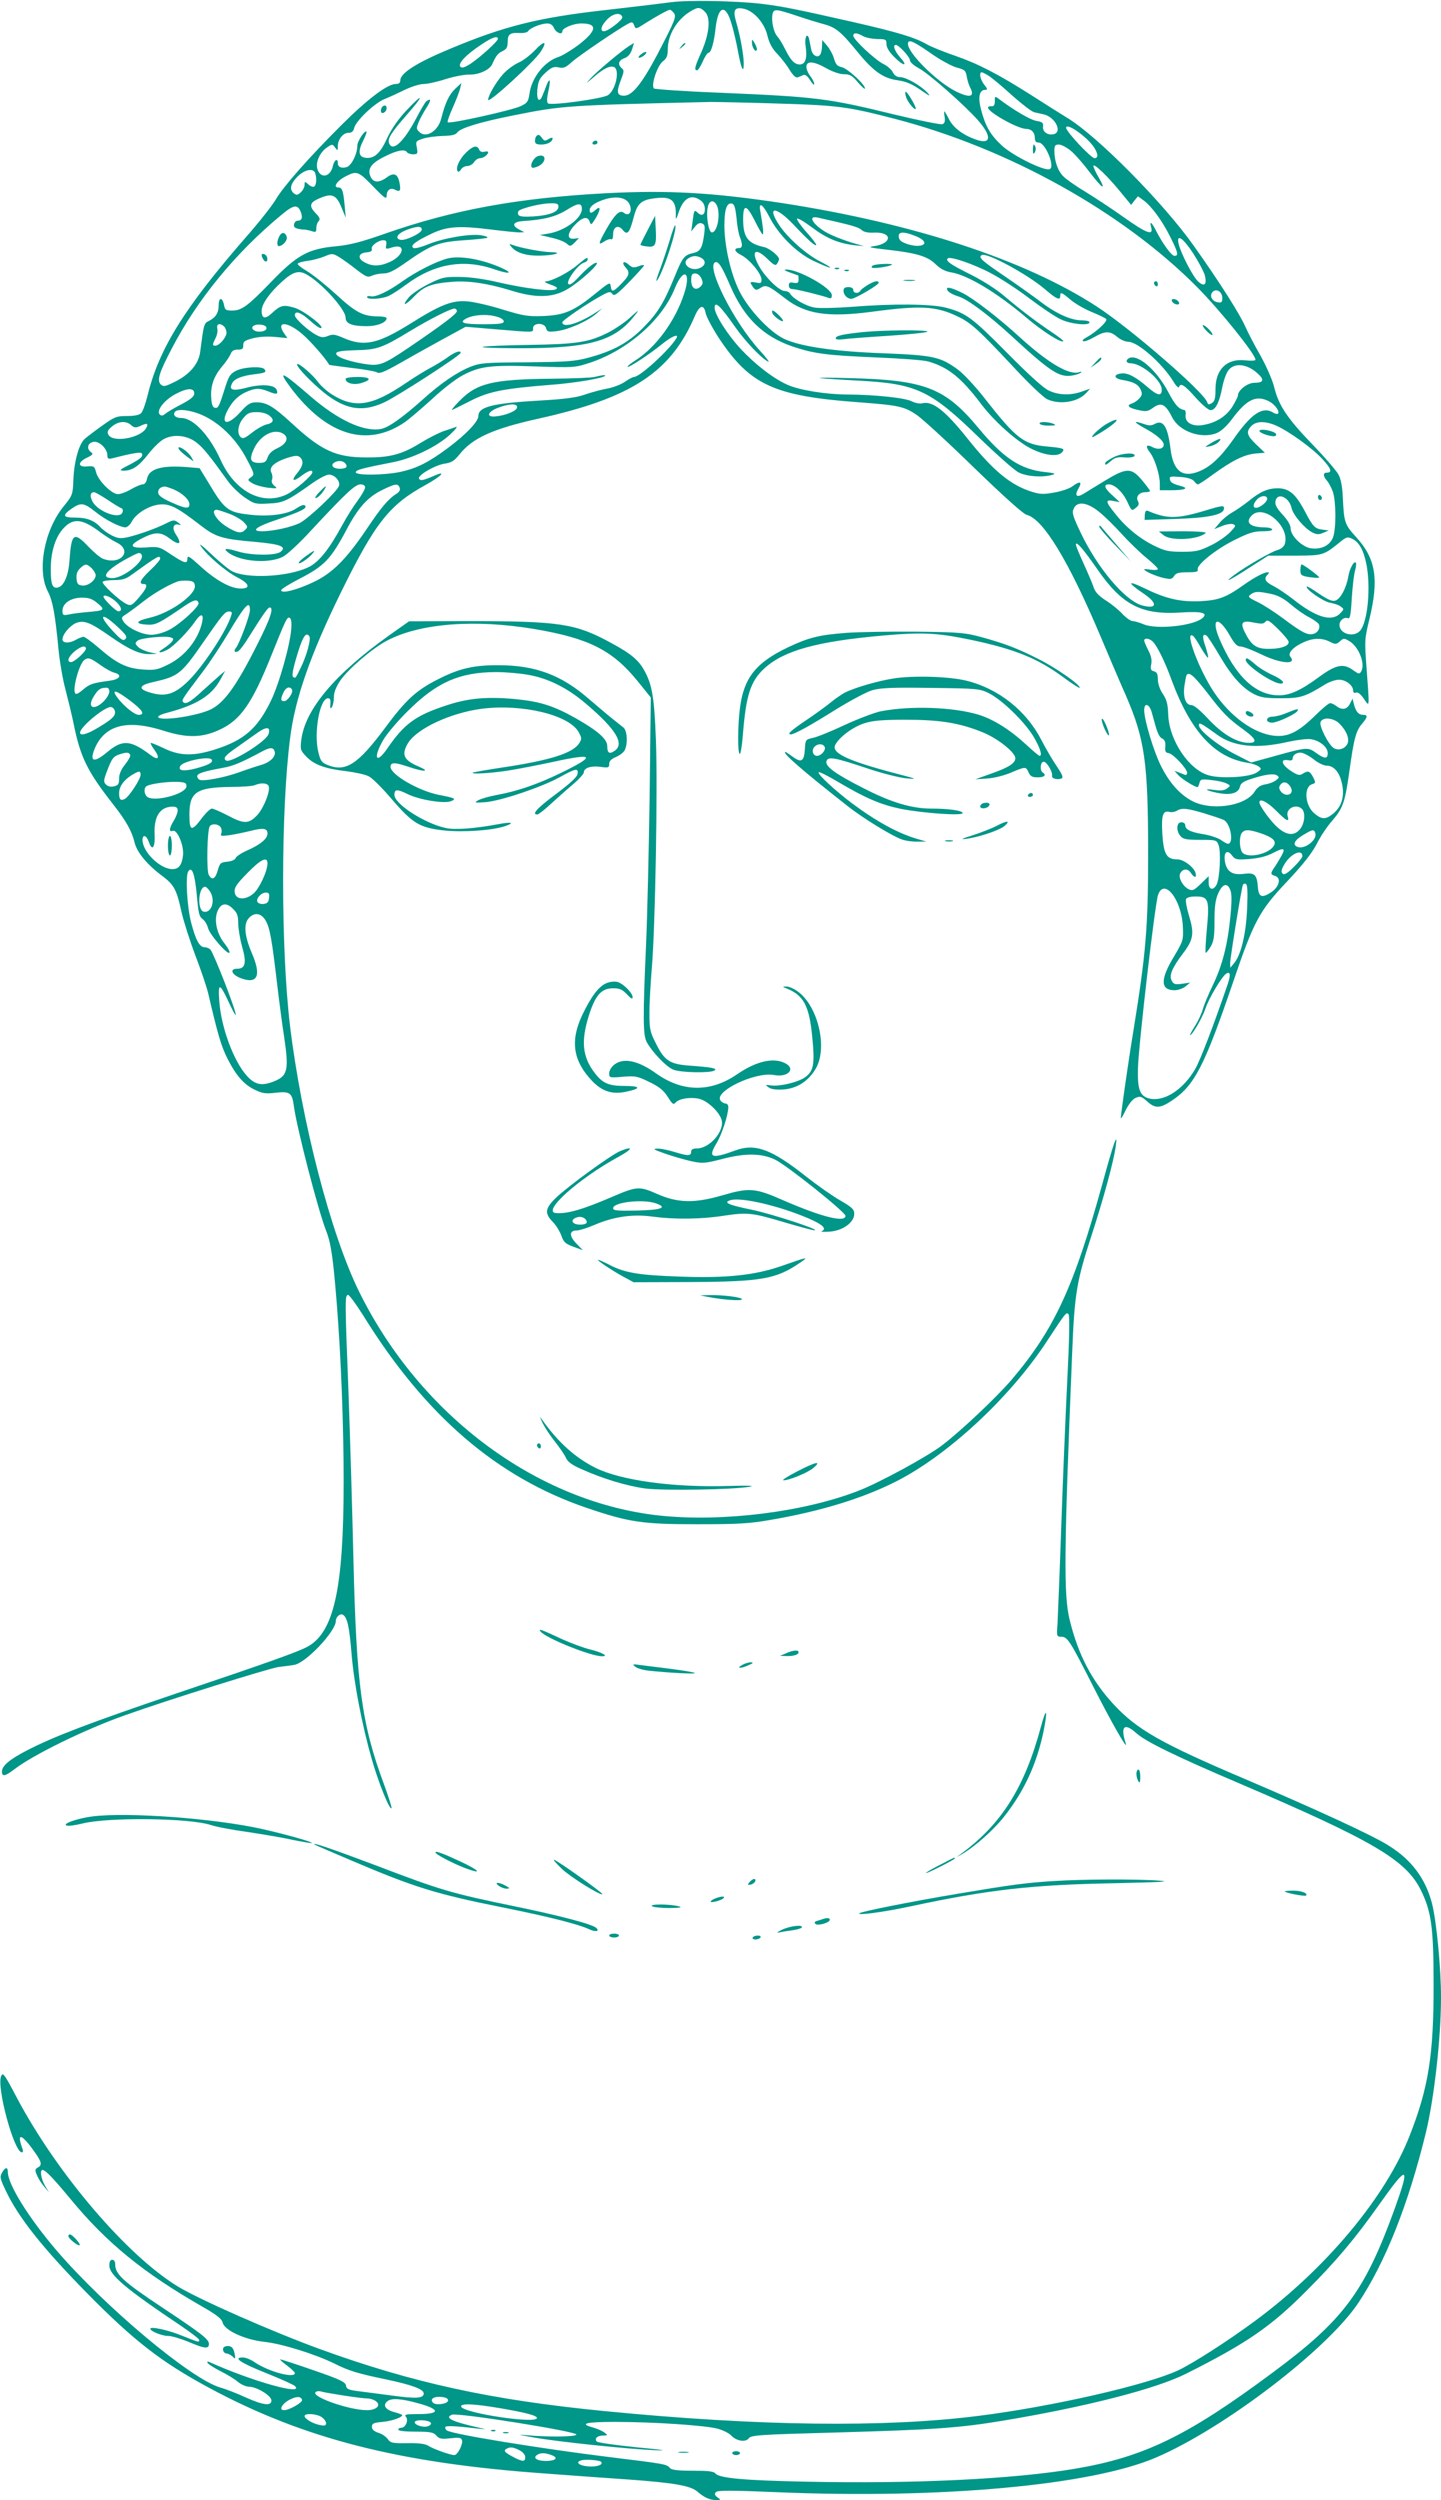 <?xml version="1.0" standalone="no"?>
<!DOCTYPE svg PUBLIC "-//W3C//DTD SVG 20010904//EN"
 "http://www.w3.org/TR/2001/REC-SVG-20010904/DTD/svg10.dtd">
<svg version="1.0" xmlns="http://www.w3.org/2000/svg"
 width="738pt" height="1280pt" viewBox="0 0 738 1280"
 preserveAspectRatio="xMidYMid meet">
<g transform="translate(0,1280) scale(0.1,-0.1)"
fill="#009688" stroke="none">
<path d="M3440 12789 c-36 -5 -186 -23 -335 -40 -350 -39 -524 -83 -805 -201
-168 -70 -250 -123 -250 -160 0 -12 -7 -18 -23 -18 -43 0 -147 -79 -281 -213
-168 -168 -295 -312 -334 -379 -17 -29 -85 -116 -153 -193 -317 -364 -446
-573 -504 -813 -10 -40 -24 -79 -32 -87 -9 -10 -35 -15 -72 -15 -54 0 -64 -4
-127 -49 -38 -27 -79 -58 -91 -69 -29 -27 -53 -114 -57 -205 -3 -80 -4 -83
-52 -142 -98 -122 -135 -326 -79 -433 25 -49 37 -112 55 -300 6 -62 22 -154
36 -205 13 -50 32 -128 41 -172 34 -170 70 -244 200 -410 69 -88 98 -139 113
-201 12 -48 64 -111 136 -165 65 -48 78 -71 103 -186 11 -49 43 -149 71 -223
28 -74 59 -163 67 -199 48 -206 66 -268 98 -331 44 -87 84 -133 141 -160 37
-18 54 -21 104 -15 75 9 86 0 95 -68 15 -112 123 -530 165 -638 25 -63 36
-137 55 -376 22 -278 35 -625 35 -908 0 -551 -50 -774 -187 -847 -49 -26 -202
-81 -666 -237 -451 -153 -629 -221 -769 -293 -89 -46 -128 -79 -128 -108 0
-27 15 -25 59 8 95 75 367 208 571 280 221 79 737 240 786 247 27 3 64 8 81
11 59 9 213 172 213 225 0 21 22 40 37 31 22 -14 32 -62 43 -194 12 -153 54
-370 104 -545 34 -119 91 -261 101 -251 3 2 -15 58 -39 124 -114 307 -141 508
-156 1154 -6 245 -17 625 -25 845 -19 486 -19 505 -2 505 6 0 42 -49 79 -108
316 -510 684 -826 1142 -982 217 -74 287 -84 566 -84 208 0 265 3 375 22 256
44 469 109 640 195 266 133 589 432 778 722 95 145 98 148 109 137 7 -7 5
-120 -6 -339 -9 -180 -23 -519 -31 -753 -8 -234 -17 -455 -19 -492 -5 -66 -4
-68 19 -68 32 0 44 -19 164 -255 92 -182 182 -339 166 -290 -28 87 -7 107 55
51 48 -43 201 -118 525 -256 687 -294 857 -393 933 -550 53 -108 64 -191 64
-480 1 -359 -26 -529 -122 -773 -123 -316 -431 -684 -794 -951 -138 -102 -319
-218 -392 -252 -161 -75 -647 -186 -1022 -233 -480 -61 -1126 -53 -1912 24
-585 57 -987 145 -1465 319 -243 89 -611 251 -722 318 -263 159 -624 583 -829
972 -61 116 -69 127 -78 107 -25 -56 66 -391 106 -391 5 0 7 7 4 16 -31 82
-10 83 49 3 49 -67 54 -83 28 -97 -14 -8 -15 -14 -4 -38 6 -16 23 -43 37 -59
l25 -30 -21 35 c-20 35 -27 80 -12 80 15 -1 52 -39 144 -150 185 -224 372
-377 678 -552 70 -40 96 -61 100 -79 9 -40 113 -88 213 -99 89 -9 264 -64 361
-112 72 -36 116 -50 266 -81 132 -28 190 -50 190 -71 0 -26 -38 -28 -163 -11
-67 9 -147 19 -177 23 -46 6 -56 11 -58 28 -3 18 -29 31 -165 78 -89 31 -166
56 -171 56 -5 0 10 -14 32 -30 23 -17 42 -35 42 -40 0 -29 -134 7 -205 55 -20
14 -47 25 -61 25 -53 0 -14 -27 119 -80 75 -30 141 -60 147 -66 52 -52 -217
23 -439 123 -9 4 -12 2 -7 -6 4 -6 33 -25 65 -41 32 -16 72 -40 88 -54 17 -14
43 -26 59 -26 39 0 114 -46 114 -70 0 -30 -41 -25 -131 15 -43 20 -102 43
-131 51 -150 44 -586 409 -836 699 -144 168 -252 341 -252 405 0 27 -14 25
-30 -5 -12 -21 -9 -31 19 -90 65 -138 188 -293 415 -524 241 -245 380 -353
624 -485 486 -262 975 -387 1722 -440 118 -9 312 -23 430 -31 234 -17 319 -32
353 -63 32 -28 62 -42 93 -42 27 0 27 1 8 14 -14 11 -16 17 -7 27 9 9 81 9
317 -1 835 -35 1603 35 1935 177 349 149 879 554 1038 793 138 208 254 499
344 865 44 179 79 491 79 699 0 149 -23 390 -46 480 -33 127 -104 223 -221
296 -79 51 -368 184 -738 342 -428 182 -551 252 -671 381 -112 121 -182 254
-226 434 -31 128 -29 342 13 1367 12 304 23 367 100 603 62 191 112 375 123
453 12 84 -11 19 -68 -190 -146 -530 -247 -747 -465 -1004 -76 -89 -257 -260
-355 -335 -75 -58 -327 -195 -433 -235 -279 -108 -692 -159 -1011 -126 -628
66 -1228 511 -1541 1143 -146 294 -296 872 -356 1367 -47 395 -47 1103 1 1473
25 200 104 426 259 742 177 360 249 451 438 554 79 44 106 74 40 45 -56 -24
-70 -27 -77 -15 -10 16 80 69 130 77 36 5 50 14 76 46 67 85 170 132 403 184
479 106 681 238 804 527 24 55 46 61 55 13 4 -18 33 -73 65 -123 162 -245 284
-301 724 -333 199 -15 229 -21 294 -66 30 -21 163 -143 294 -271 151 -146 250
-235 267 -239 84 -20 215 -236 377 -619 37 -88 96 -227 132 -308 96 -222 113
-342 113 -806 0 -380 -11 -510 -75 -906 -28 -170 -65 -432 -65 -449 1 -6 12
12 25 40 15 30 35 56 51 63 23 10 30 8 61 -20 40 -35 64 -34 123 5 117 77 168
176 316 610 105 309 134 363 274 511 91 97 133 151 163 212 15 28 45 73 68 99
57 66 67 94 90 257 23 168 34 206 65 242 29 34 30 45 5 45 -23 0 -37 16 -47
54 l-7 29 -14 -27 c-15 -29 -40 -33 -69 -11 -10 8 -25 15 -32 15 -7 0 -42 -29
-78 -65 -86 -84 -138 -109 -208 -102 -105 11 -226 99 -310 225 -77 117 -151
315 -107 287 6 -3 24 -30 41 -61 18 -30 34 -53 37 -51 2 3 -4 28 -13 56 -18
49 -16 70 5 57 6 -4 36 -50 67 -103 62 -106 118 -168 179 -198 31 -16 60 -20
135 -20 100 0 123 7 225 70 22 14 55 25 73 25 34 0 72 -29 72 -56 0 -10 6 -14
15 -10 10 3 24 -8 40 -32 30 -44 29 -50 14 153 -11 147 -11 152 15 258 48 201
32 305 -65 413 -63 69 -66 77 -72 209 -2 51 -10 93 -22 115 -10 19 -70 89
-134 155 -130 135 -173 200 -196 295 -9 36 -41 108 -70 160 -30 52 -64 118
-76 145 -29 67 -136 235 -267 419 -157 221 -495 562 -647 653 -33 20 -115 72
-182 115 -172 109 -272 161 -393 203 -58 20 -123 46 -145 59 -59 34 -148 61
-371 112 -296 67 -369 82 -479 95 -133 15 -374 19 -455 8z m171 -50 c30 -30
22 -112 -19 -206 -34 -75 -38 -93 -22 -93 5 0 18 20 29 45 11 25 24 45 30 45
13 0 28 53 36 127 13 117 53 125 83 16 11 -37 25 -99 32 -138 16 -87 29 -116
29 -60 0 42 -17 139 -40 217 -16 58 -6 73 41 63 51 -11 105 -73 120 -136 9
-38 23 -66 50 -94 21 -22 50 -59 64 -83 18 -29 32 -42 42 -38 8 3 21 9 29 12
9 4 21 -6 35 -28 11 -18 20 -26 20 -18 0 8 -9 26 -20 40 -11 14 -20 35 -20 48
0 32 38 29 103 -8 32 -18 68 -30 90 -30 29 0 42 -7 71 -42 20 -23 36 -37 36
-31 0 21 -90 103 -119 109 -23 5 -31 14 -40 45 -6 21 -23 51 -36 66 l-24 28
-1 -30 c0 -16 -4 -36 -9 -44 -13 -20 -39 -6 -46 24 -3 14 -7 36 -10 50 -9 44
-26 17 -19 -31 9 -62 -1 -94 -30 -94 -27 0 -46 20 -76 80 -12 25 -30 54 -40
65 -19 22 -31 82 -23 115 7 26 19 24 133 -14 41 -14 100 -32 130 -40 62 -17
87 -38 176 -147 78 -95 128 -130 201 -140 42 -6 72 -18 117 -49 47 -33 55 -36
36 -15 -34 37 -108 79 -139 80 -17 0 -30 8 -38 24 -6 14 -29 34 -50 44 -43 22
-153 125 -153 144 0 17 19 16 50 -2 14 -8 46 -14 73 -15 44 0 47 -2 47 -26 0
-17 14 -40 39 -65 48 -49 74 -51 32 -4 -29 33 -41 65 -23 65 15 0 72 -62 72
-78 0 -10 19 -27 45 -41 50 -26 236 -190 303 -266 73 -83 69 -127 -9 -100 -68
24 -117 61 -139 105 -11 22 -22 40 -23 40 -2 0 -2 -13 1 -30 3 -21 0 -32 -12
-36 -9 -3 -118 19 -243 49 -343 84 -400 91 -892 112 -183 7 -338 18 -342 22
-16 16 17 116 45 138 21 16 26 30 26 63 0 73 47 152 115 193 39 24 50 24 76
-2z m-161 -4 c16 -19 9 -36 -84 -215 -79 -149 -128 -210 -170 -210 -36 0 -40
18 -17 78 17 44 18 52 6 62 -23 19 -18 41 13 52 19 7 31 22 39 45 l10 33 -26
-16 c-44 -29 -164 -130 -196 -165 -28 -32 -28 -31 13 4 51 45 85 62 106 54 32
-12 10 -118 -30 -144 -29 -19 -294 -55 -308 -42 -6 5 -5 29 2 60 13 57 9 77
-8 35 -5 -14 -14 -37 -20 -51 -17 -45 -33 -30 -28 27 5 44 11 57 42 86 31 28
42 32 67 27 25 -6 36 -1 68 28 35 31 236 168 289 196 19 10 23 9 30 -9 7 -20
9 -20 57 11 57 36 117 69 126 69 4 0 12 -7 19 -15z m-263 -22 c5 -13 -72 -73
-94 -73 -22 0 -14 30 17 61 30 31 69 37 77 12z m-349 -58 c11 -24 42 -35 42
-15 0 16 57 40 97 40 85 0 81 -36 -13 -109 -36 -27 -82 -55 -102 -62 -72 -22
-139 -106 -150 -187 -6 -42 -11 -49 -44 -65 -43 -21 -366 -93 -375 -83 -3 3 8
36 25 73 17 38 34 82 38 98 l7 30 -31 -29 c-31 -29 -52 -72 -72 -152 -16 -66
-79 -104 -113 -69 -15 14 -15 20 -3 49 7 18 25 51 40 74 25 40 25 51 0 34 -6
-4 -29 -43 -52 -87 -63 -120 -121 -175 -139 -129 -9 24 8 52 91 147 90 102 87
117 -4 20 -41 -44 -75 -93 -97 -140 -36 -79 -66 -106 -110 -101 -37 4 -41 33
-13 88 12 23 19 44 17 46 -9 9 -47 -49 -47 -72 0 -43 -31 -104 -56 -110 -27
-7 -44 1 -44 22 0 26 -18 15 -25 -15 -12 -57 -62 -68 -79 -18 -12 34 12 88 50
113 25 17 27 17 40 -1 13 -18 14 -18 14 6 0 35 27 69 54 69 17 0 26 7 30 25 9
37 105 128 156 148 25 10 72 32 105 48 33 16 76 29 95 29 19 0 70 11 112 25
42 13 97 24 122 23 47 -1 103 24 116 52 21 46 29 56 53 68 21 10 27 20 27 47
0 40 12 49 61 46 21 -1 41 3 44 10 10 16 65 38 96 39 18 0 29 -7 37 -25z
m-288 -54 c0 -12 -89 -93 -138 -126 -32 -21 -46 -25 -54 -17 -15 15 26 60 106
113 56 38 86 48 86 30z m2216 -73 c49 -35 109 -67 134 -74 40 -10 46 -15 51
-45 3 -19 11 -44 17 -56 27 -50 -1 -57 -76 -19 -96 49 -242 194 -242 241 0 26
24 17 116 -47z m299 -117 c17 -11 71 -56 120 -101 50 -44 100 -83 113 -85 12
-3 32 -7 45 -10 63 -13 102 -96 49 -103 -30 -4 -54 15 -50 42 2 17 -4 22 -34
27 -31 5 -115 54 -197 116 -15 11 -17 9 -16 -15 0 -20 -5 -27 -17 -26 -10 1
-18 -2 -18 -7 0 -23 153 -109 196 -109 27 0 44 -19 44 -47 0 -16 6 -23 20 -23
34 0 85 -125 56 -136 -28 -11 -185 67 -243 119 -61 56 -86 100 -109 187 -16
64 -8 100 22 100 13 0 12 5 -5 26 -21 26 -28 64 -13 64 4 0 21 -9 37 -19z
m-1085 -141 c311 -9 363 -16 605 -79 580 -151 1164 -476 1545 -860 120 -121
300 -345 300 -373 0 -5 -24 -6 -52 -3 -95 11 -153 -46 -153 -148 0 -48 -4 -62
-19 -71 -15 -9 -20 -8 -23 4 -16 52 -395 380 -568 492 -365 237 -934 424
-1608 528 -356 54 -583 67 -897 51 -457 -24 -789 -85 -1140 -208 -120 -42
-176 -57 -250 -64 -141 -13 -198 -44 -330 -181 -122 -126 -152 -148 -201 -148
-33 0 -37 3 -42 30 -9 40 -27 38 -27 -3 0 -38 -15 -63 -50 -80 -26 -13 -26
-15 -45 -160 -8 -61 -55 -116 -132 -153 -49 -24 -56 -25 -70 -12 -20 21 -8 60
57 184 130 250 326 489 558 681 66 56 87 59 103 16 10 -27 5 -43 -16 -43 -17
0 -27 -27 -13 -36 6 -4 23 -8 37 -9 14 0 36 -4 49 -9 19 -6 22 -4 22 16 0 13
5 29 12 36 9 9 6 19 -16 41 -35 36 -30 55 21 76 63 27 85 18 111 -45 l23 -55
-6 63 c-7 77 -13 92 -32 92 -30 0 -7 35 39 58 57 29 63 27 151 -65 45 -46 57
-54 57 -37 0 30 19 45 42 33 27 -14 32 -6 24 36 -9 45 -29 54 -66 26 -39 -28
-68 -27 -82 4 -18 40 2 69 73 104 63 32 103 39 114 21 3 -5 17 -10 31 -10 23
0 24 3 19 34 -7 32 -5 34 31 46 21 7 67 13 101 14 46 1 66 5 75 18 18 23 116
53 287 87 249 50 273 52 1011 69 30 0 183 -3 340 -8z m1601 -197 c39 -42 51
-83 25 -83 -18 0 -146 136 -146 156 0 23 72 -21 121 -73z m-98 -44 c21 -17 65
-67 98 -111 65 -85 87 -98 45 -25 -14 24 -26 50 -26 57 0 18 76 -55 142 -137
l51 -62 17 22 18 22 29 -21 c41 -30 98 -108 138 -190 39 -78 42 -94 20 -94
-15 0 -59 60 -94 128 -24 47 -35 54 -25 17 11 -43 -24 -30 -141 53 -60 43
-149 101 -196 130 -47 28 -97 63 -112 78 -29 28 -47 79 -47 132 0 27 4 32 23
32 12 0 39 -14 60 -31z m-3869 -115 c9 -25 7 -62 -5 -69 -5 -4 -19 1 -30 11
-18 16 -19 16 -19 -3 0 -11 -9 -28 -20 -38 -16 -15 -22 -15 -35 -5 -24 20 -18
49 19 86 36 36 80 45 90 18z m1594 -140 c23 -16 30 -58 12 -69 -6 -4 -18 -1
-26 6 -20 16 -46 -9 -90 -87 -41 -73 -42 -82 -9 -60 14 9 30 14 35 11 6 -4 10
7 10 25 0 40 27 51 50 22 23 -28 34 -15 55 64 18 72 39 91 110 99 85 11 110
-11 106 -95 0 -16 4 -10 13 18 25 78 65 101 114 66 14 -10 22 -25 22 -45 0
-30 -17 -38 -38 -17 -16 16 -18 11 -25 -47 l-7 -50 19 24 c13 16 24 22 36 17
15 -5 17 -14 11 -58 -9 -67 -20 -86 -54 -93 -48 -11 -56 -21 -97 -122 -56
-136 -87 -187 -164 -264 -75 -75 -153 -117 -276 -150 -70 -19 -110 -22 -315
-24 -216 -1 -240 -3 -291 -23 -69 -28 -151 -83 -249 -172 -99 -88 -170 -139
-208 -146 -87 -17 -220 44 -362 167 -149 129 -172 139 -99 41 184 -243 391
-305 583 -173 24 17 87 71 140 119 52 49 121 102 153 119 91 48 142 55 373 47
205 -7 205 -6 285 20 192 65 368 220 432 382 44 107 84 83 47 -29 -44 -137
-142 -272 -245 -339 -27 -17 -47 -33 -45 -36 6 -6 112 64 174 114 51 42 92 59
76 32 -36 -60 -187 -198 -217 -198 -6 0 -27 -11 -47 -25 -20 -14 -62 -30 -93
-35 -31 -6 -83 -20 -114 -31 -43 -15 -105 -23 -233 -30 -239 -14 -310 -32
-310 -79 0 -28 -63 -94 -155 -163 -101 -75 -161 -105 -244 -123 -86 -18 -234
-19 -229 -1 4 12 34 20 193 51 100 20 224 80 290 141 28 26 41 43 30 39 -11
-4 -40 -14 -65 -22 -24 -9 -76 -35 -115 -59 -95 -59 -157 -76 -279 -75 -155 0
-230 34 -384 177 -93 85 -127 105 -178 105 -32 0 -44 -7 -83 -50 -74 -81 -110
-59 -52 32 19 30 44 52 73 67 53 25 76 26 125 6 39 -16 49 -14 40 9 -10 26
-76 31 -150 12 -75 -20 -97 -14 -78 22 12 23 49 38 115 46 55 7 61 10 51 25
-10 17 -106 13 -145 -7 -29 -14 -38 -27 -54 -77 -34 -108 -38 -116 -55 -113
-11 2 -17 16 -19 48 -5 62 12 111 54 162 20 23 40 53 45 65 6 17 17 23 37 23
23 0 28 4 28 22 -1 19 7 25 49 36 31 8 74 11 113 7 l64 -6 -16 23 c-44 63 11
65 87 2 42 -34 126 -130 143 -162 0 -1 53 -8 117 -16 64 -7 122 -18 129 -23
10 -8 39 4 108 43 52 30 151 85 220 123 l125 68 155 -13 c203 -17 190 -17 190
6 0 29 60 29 67 -1 5 -18 11 -20 57 -14 60 8 158 52 201 90 l30 27 -32 -21
c-86 -57 -173 -83 -173 -51 0 10 132 100 207 140 34 18 39 18 49 5 10 -13 23
-3 85 60 41 42 75 80 77 85 2 5 -10 4 -27 -3 -25 -9 -33 -8 -51 8 -25 23 -39
12 -17 -13 25 -27 21 -42 -20 -84 -43 -44 -51 -46 -55 -14 -3 23 -7 21 -76
-35 -113 -92 -160 -112 -267 -117 -82 -3 -101 0 -210 33 -66 21 -147 39 -180
42 -78 7 -139 -17 -290 -112 -171 -107 -241 -122 -349 -74 -40 17 -52 19 -76
9 -23 -9 -34 -9 -60 5 -42 22 -110 84 -110 101 0 26 32 14 76 -26 24 -22 49
-40 56 -40 29 1 -85 90 -133 104 -57 17 -72 14 -116 -27 -35 -33 -53 -29 -53
12 0 33 39 90 103 148 55 50 85 60 123 40 75 -39 204 -180 204 -223 0 -31 32
-44 108 -44 55 0 102 19 102 41 0 5 -19 9 -41 9 -79 0 -116 19 -218 113 -53
48 -120 102 -149 119 -28 16 -50 34 -47 38 3 5 27 12 53 15 26 3 64 14 86 23
36 15 40 15 71 -3 18 -11 59 -40 89 -64 51 -39 59 -43 82 -32 14 6 40 11 59
11 25 0 54 14 112 55 129 91 167 106 299 115 63 4 117 10 120 13 4 3 -10 9
-30 12 -53 10 -192 -13 -271 -45 -45 -18 -74 -25 -80 -18 -13 12 13 32 92 70
81 39 141 43 298 24 72 -9 142 -16 155 -16 l25 1 -28 15 c-38 20 -29 38 19 42
110 7 169 22 226 57 59 37 78 38 78 5 0 -48 -89 -113 -172 -126 l-43 -7 59
-14 c33 -7 68 -21 78 -30 18 -16 20 -15 41 5 l22 23 -25 -3 c-36 -4 -36 24 -1
65 40 44 69 53 80 24 8 -21 9 -20 30 13 27 45 29 70 3 47 -23 -21 -32 -21 -32
-3 0 18 22 36 67 52 51 18 94 17 121 -2z m462 -23 c22 -42 5 -141 -24 -141
-17 0 -31 84 -21 130 7 34 29 39 45 11z m-810 -9 c0 -27 -44 -44 -126 -50 -50
-3 -74 -1 -79 8 -4 6 -3 16 1 20 14 14 115 39 162 39 34 1 42 -2 42 -17z m912
-57 c3 -39 11 -83 17 -98 15 -38 14 -57 -3 -57 -31 0 -25 -19 12 -37 43 -23
102 -95 102 -125 0 -18 -4 -20 -30 -14 -23 4 -29 2 -24 -7 20 -34 25 -37 49
-21 28 18 40 13 125 -53 105 -82 219 -99 447 -69 246 33 328 29 437 -24 68
-32 105 -65 293 -266 72 -78 147 -149 166 -158 65 -30 158 -15 201 33 l19 21
-43 -15 c-57 -20 -116 -19 -168 5 -28 13 -99 77 -215 194 -178 180 -210 204
-314 231 -71 19 -272 21 -481 4 -79 -6 -164 -8 -188 -4 -43 6 -112 45 -127 71
-4 8 -17 14 -28 14 -28 0 -101 71 -133 130 -42 77 -17 95 46 33 32 -31 40 -35
48 -23 5 8 10 19 10 23 0 16 -49 56 -77 62 -82 18 -106 49 -107 137 -1 85 16
84 59 -1 19 -39 38 -71 41 -71 6 0 2 37 -12 118 -10 51 12 38 46 -28 46 -91
139 -184 225 -225 40 -19 78 -35 85 -35 7 0 -14 13 -47 30 -71 35 -169 122
-212 187 -66 99 -19 100 75 1 74 -79 114 -114 114 -101 0 5 -23 35 -51 66 -28
31 -49 62 -47 67 2 6 36 -14 76 -44 74 -56 138 -83 222 -92 l45 -4 -54 15
c-30 9 -81 27 -113 42 -81 36 -133 103 -70 89 166 -37 208 -48 224 -63 12 -11
33 -16 67 -14 92 3 91 -55 -1 -69 -37 -5 -27 -8 71 -19 148 -17 203 -34 244
-75 23 -22 47 -35 76 -40 85 -13 235 -103 386 -231 82 -70 181 -133 191 -122
2 2 -22 21 -53 42 -77 51 -163 116 -247 187 -40 35 -112 81 -176 113 -105 52
-129 70 -116 82 12 12 133 -29 221 -76 50 -26 140 -85 200 -131 60 -45 132
-94 160 -106 51 -24 145 -33 145 -14 0 6 -19 10 -42 10 -53 0 -130 35 -206 93
-31 24 -114 83 -184 131 -121 82 -139 98 -120 110 25 15 234 -98 324 -175 59
-51 78 -59 78 -34 0 22 7 19 52 -19 22 -19 70 -47 106 -62 37 -15 72 -32 77
-37 11 -10 -50 -67 -100 -94 -17 -9 -25 -18 -17 -20 7 -3 32 7 56 21 56 32 80
33 118 1 16 -14 42 -25 57 -25 48 0 174 -111 231 -204 13 -22 26 -34 28 -28 8
24 28 11 85 -53 33 -37 66 -65 77 -65 25 0 45 39 60 118 7 35 21 74 32 87 31
40 97 32 151 -19 34 -31 28 -46 -19 -46 -35 0 -84 -38 -84 -65 0 -6 -13 -32
-29 -58 -34 -52 -87 -84 -156 -94 -53 -7 -88 16 -83 54 2 12 -1 23 -7 24 -28
4 -47 26 -82 92 -60 114 -159 199 -203 172 -17 -11 -11 -25 10 -25 57 0 160
-87 160 -135 0 -36 -22 -31 -75 15 -59 51 -100 72 -132 68 -42 -5 -39 -26 4
-33 58 -10 82 -22 95 -50 9 -21 8 -28 -7 -45 -10 -11 -26 -22 -36 -25 -32 -10
-21 -23 29 -34 41 -9 50 -8 74 9 45 33 66 23 102 -48 37 -72 150 -111 228 -79
22 9 51 36 76 69 77 104 125 127 192 93 30 -16 56 -52 45 -63 -3 -3 -15 -1
-25 6 -54 33 -112 -6 -203 -137 -66 -93 -119 -143 -180 -166 -83 -32 -128 5
-142 115 -14 115 -37 153 -80 130 -18 -10 -31 -10 -56 -1 -56 19 -56 12 1 -20
63 -34 100 -66 100 -86 0 -21 -28 -27 -56 -13 -33 18 -40 6 -15 -26 25 -32 51
-114 51 -161 l0 -33 54 0 c80 0 100 11 45 24 -30 8 -45 17 -47 30 -4 17 1 18
54 14 37 -3 61 -11 69 -21 7 -10 16 -17 20 -17 5 0 40 23 79 52 97 70 157 100
215 106 l49 4 -44 42 c-49 47 -54 66 -24 96 25 25 72 25 128 0 68 -31 189
-119 237 -173 44 -48 49 -67 19 -67 -19 0 -18 -19 2 -41 9 -10 22 -35 30 -56
17 -50 18 -194 0 -237 -17 -40 -61 -61 -114 -53 -45 8 -102 64 -102 102 0 16
-15 42 -41 70 -28 30 -40 51 -37 67 7 50 71 24 83 -34 8 -35 66 -103 106 -124
22 -11 33 -12 56 -2 l28 12 -30 4 c-41 5 -50 14 -92 94 -47 89 -81 118 -139
118 -51 0 -90 -17 -151 -67 -23 -18 -60 -44 -81 -56 -22 -12 -51 -36 -66 -54
l-27 -32 40 16 c22 9 48 13 57 9 15 -6 13 -11 -17 -42 -19 -19 -63 -50 -99
-67 -57 -28 -75 -32 -145 -32 -71 0 -89 4 -146 32 -74 37 -144 94 -200 166
-48 60 -49 70 -6 62 l32 -6 -37 34 c-42 37 -48 57 -19 57 30 0 72 -40 95 -90
21 -46 23 -47 43 -30 16 12 18 21 11 34 -13 23 7 46 38 46 13 0 24 3 24 6 0 3
-18 28 -41 55 -55 66 -79 65 -190 -2 -46 -28 -96 -59 -111 -68 -35 -21 -46 -8
-24 29 20 35 7 39 -33 9 -15 -11 -57 -25 -93 -31 -55 -10 -73 -9 -119 6 -105
34 -194 108 -321 267 -117 147 -182 198 -235 184 -13 -3 -37 2 -53 10 -34 18
-188 34 -325 35 -113 0 -248 22 -310 49 -73 32 -165 103 -241 184 -67 72 -134
177 -134 211 0 38 29 11 105 -98 52 -74 132 -158 168 -177 12 -7 -7 19 -43 58
-129 141 -272 422 -229 449 17 10 34 -15 78 -117 72 -167 169 -261 320 -313
111 -37 172 -45 427 -56 126 -5 247 -14 269 -21 101 -29 168 -83 268 -215 68
-91 186 -196 260 -232 71 -35 136 -42 157 -17 15 18 8 21 -79 29 -119 11 -157
41 -320 249 -46 59 -106 123 -133 143 -90 67 -127 75 -378 85 -256 9 -431 35
-514 74 -75 36 -183 151 -230 246 -44 90 -75 227 -76 332 0 85 12 120 38 115
13 -3 18 -19 24 -73z m-1612 -61 c0 -17 -82 -57 -108 -52 -32 6 -17 32 28 50
57 21 80 22 80 2z m2530 -33 c49 -20 59 -44 20 -49 -34 -5 -97 15 -104 34 -14
38 15 43 84 15z m1420 -87 c27 -42 54 -92 60 -112 13 -50 -2 -63 -35 -32 -27
26 -89 146 -99 193 -12 52 23 29 74 -49z m-4132 42 c-4 -22 -3 -23 29 -13 73
23 64 -40 -10 -74 -51 -23 -89 -24 -128 -3 -40 20 -35 48 8 52 22 2 30 7 27
17 -6 15 32 45 59 45 15 0 18 -6 15 -24z m1613 -66 c26 -15 24 -38 -6 -52 -48
-22 -102 25 -57 51 22 13 39 13 63 1z m1 -105 c9 -21 9 -29 -4 -42 -25 -24
-48 -9 -48 32 0 28 4 35 20 35 12 0 25 -10 32 -25z m2668 -101 c0 -20 -4 -25
-21 -22 -31 4 -46 32 -30 52 19 22 51 3 51 -30z m-3920 -67 c0 -14 -75 -70
-250 -189 -133 -89 -147 -94 -232 -80 -85 15 -141 37 -136 54 3 9 33 13 99 15
109 2 136 11 279 98 101 61 207 115 228 115 6 0 12 -6 12 -13z m203 -28 c21
-5 37 -16 37 -24 0 -12 -20 -15 -105 -15 -97 0 -124 7 -93 26 35 22 108 28
161 13z m-1395 -51 c7 -7 12 -21 12 -32 0 -23 -37 -66 -57 -66 -16 0 -16 5 1
39 8 15 12 38 9 49 -6 25 15 30 35 10z m217 -8 c0 -17 -43 -25 -64 -11 -22 14
-2 32 32 29 20 -2 32 -8 32 -18z m-370 -335 c0 -14 -18 -30 -66 -55 -37 -19
-74 -41 -83 -49 -12 -10 -20 -11 -28 -3 -19 19 23 74 82 105 61 32 95 32 95 2z
m1653 -72 c-3 -17 -57 -40 -110 -45 -50 -5 -42 23 12 44 60 23 103 23 98 1z
m-1598 -45 c85 -42 166 -125 215 -221 39 -74 39 -77 21 -90 -19 -14 -19 -15 6
-31 14 -9 50 -19 79 -23 49 -5 52 -4 35 9 -12 10 -17 21 -13 32 4 10 2 26 -3
36 -14 27 14 53 79 75 41 13 55 14 66 5 22 -18 18 -45 -11 -80 -35 -41 -24
-50 20 -16 35 26 56 33 56 18 0 -16 -86 -90 -129 -112 -125 -62 -268 12 -342
177 -56 124 -139 213 -201 213 -28 0 -43 13 -33 30 13 21 91 10 155 -22z m330
4 c27 -22 21 -38 -18 -46 -15 -4 -47 -22 -71 -41 -34 -27 -47 -33 -57 -24 -22
18 -16 65 12 98 21 26 33 31 69 31 27 0 51 -7 65 -18z m-708 -49 c15 -13 23
-14 44 -5 37 18 46 15 33 -9 -27 -51 -168 -77 -193 -36 -9 15 -6 23 17 43 33
28 73 31 99 7z m782 -46 c27 -20 12 -51 -34 -72 -26 -12 -42 -27 -49 -46 -8
-24 -15 -29 -44 -29 -47 0 -52 20 -23 79 35 68 106 100 150 68z m-446 -44 c34
-27 64 -64 162 -200 19 -26 58 -63 85 -81 47 -32 54 -34 120 -30 75 3 95 12
223 103 35 25 74 45 86 45 30 0 60 -33 52 -58 -9 -28 -155 -166 -201 -190 -43
-21 -136 -42 -193 -42 -61 0 -30 24 79 60 123 42 155 58 141 72 -6 6 -22 0
-46 -16 -43 -29 -135 -42 -229 -32 -121 13 -135 23 -222 169 l-43 70 -58 5
c-135 11 -200 -7 -211 -59 -3 -18 -12 -29 -22 -29 -9 0 -36 -11 -60 -25 -23
-14 -54 -25 -67 -25 -32 0 -101 69 -112 112 -8 31 -11 33 -45 30 -50 -5 -50
22 -1 45 31 15 33 19 19 29 -24 18 -15 48 16 52 30 3 69 -37 69 -70 0 -16 5
-19 23 -15 105 27 148 34 153 26 9 -15 -5 -28 -64 -59 -50 -25 -53 -29 -29
-30 44 0 79 23 128 87 25 32 61 67 80 76 50 26 120 18 167 -20z m761 -106 c14
-18 4 -27 -30 -27 -32 0 -48 18 -28 31 20 13 45 11 58 -4z m101 -122 c0 -9
-17 -39 -38 -68 -22 -29 -56 -83 -77 -122 -72 -132 -123 -195 -179 -221 -106
-48 -310 -58 -387 -19 -19 10 -67 50 -108 89 -43 41 -65 58 -52 39 33 -48 127
-129 188 -160 64 -33 68 -59 9 -56 -51 3 -125 45 -202 116 -53 48 -64 55 -64
38 0 -30 -14 -26 -84 20 -59 40 -63 41 -128 36 -84 -5 -91 11 -18 48 62 32 94
32 136 0 53 -41 69 -32 34 20 -21 32 -12 58 18 48 11 -3 9 1 -5 11 -21 16 -25
15 -65 -5 -50 -25 -136 -56 -196 -70 -35 -7 -49 -6 -80 10 -20 10 -46 29 -57
41 -32 35 -70 50 -130 50 -65 0 -68 11 -15 48 45 30 60 28 118 -18 52 -42 125
-79 154 -80 10 0 24 13 32 28 22 43 89 84 144 89 52 5 91 -15 212 -109 74 -57
108 -68 272 -82 136 -12 169 -25 134 -52 -26 -19 -148 -18 -212 1 -67 20 -85
19 -55 -4 61 -47 208 -58 279 -22 22 11 87 71 148 138 175 188 223 233 250
233 15 0 24 -6 24 -15z m177 -2 c4 -11 -1 -22 -18 -32 -41 -26 -79 -72 -150
-178 -105 -156 -178 -229 -275 -274 -84 -40 -164 -60 -164 -41 0 6 45 34 100
62 120 62 155 99 231 241 62 119 112 175 190 212 64 31 77 33 86 10z m-1159
-8 c46 -20 82 -53 82 -77 0 -25 -20 -23 -95 11 -48 22 -65 35 -65 50 0 17 11
28 33 30 4 1 24 -6 45 -14z m-337 -54 c32 -22 64 -41 71 -43 7 -3 9 -12 5 -22
-15 -38 -132 7 -155 60 -13 26 -9 44 10 44 6 0 37 -18 69 -39z m5939 5 c0 -16
-37 -46 -57 -46 -18 0 -16 20 4 42 19 22 53 24 53 4z m-863 -65 c27 -21 80
-73 117 -114 38 -42 95 -97 127 -123 32 -26 59 -52 59 -57 0 -5 -15 -7 -35 -4
-19 3 -35 4 -35 2 0 -9 59 -35 99 -44 36 -8 44 -7 54 10 9 15 24 19 69 19 44
0 56 3 52 14 -8 22 91 103 188 151 74 37 100 45 145 45 33 0 52 4 48 10 -3 6
-21 10 -38 10 -75 0 -102 25 -66 61 62 62 200 -61 168 -149 -5 -12 -20 -24
-36 -28 -29 -7 -163 -84 -222 -128 -63 -47 -21 -27 77 37 l97 62 136 0 c149 1
146 0 241 77 23 18 31 20 52 10 35 -16 58 -55 73 -126 25 -119 8 -302 -32
-346 -33 -36 -105 -15 -105 30 0 23 23 42 42 35 12 -5 16 13 21 102 4 59 11
123 17 142 5 19 7 37 4 40 -10 11 -32 -30 -39 -72 -10 -58 -40 -114 -66 -122
-16 -5 -37 4 -82 34 -33 23 -61 40 -64 38 -11 -11 85 -78 119 -83 21 -4 46
-12 55 -20 17 -12 17 -14 -4 -35 -43 -44 -123 -20 -238 71 -33 26 -79 57 -102
69 -44 22 -52 38 -31 59 9 9 9 12 0 12 -18 0 -70 -27 -124 -66 -89 -63 -127
-77 -218 -82 -105 -5 -178 12 -291 67 -88 43 -87 29 2 -31 70 -48 64 -78 -11
-58 -88 24 -230 192 -317 376 -39 82 -44 100 -34 120 17 39 68 33 128 -15z
m-4454 -11 c30 -11 64 -31 76 -44 21 -22 21 -25 5 -40 -18 -19 -41 -15 -91 16
-55 33 -88 88 -53 88 5 0 33 -9 63 -20z m-673 -85 c34 -26 77 -53 96 -62 86
-41 23 -119 -68 -84 -14 5 -46 32 -73 60 -77 81 -89 73 -99 -67 -5 -79 -29
-134 -60 -140 -28 -6 -36 16 -36 94 0 89 24 166 66 210 47 51 93 48 174 -11z
m5121 -201 c126 -182 225 -233 427 -220 105 7 140 -2 112 -27 -43 -41 -236
-62 -304 -33 -21 9 -46 16 -55 16 -10 0 -33 16 -52 36 -18 20 -57 52 -86 70
-37 24 -55 43 -63 70 -7 20 -30 74 -51 120 -21 46 -39 89 -39 96 0 21 39 -24
111 -128z m-4896 76 c19 -31 -93 -120 -149 -120 -64 0 -33 41 74 100 62 33 66
34 75 20z m95 -21 c0 -6 -22 -32 -50 -58 -51 -48 -62 -71 -35 -71 25 0 17 -22
-24 -70 -35 -40 -41 -43 -62 -33 -37 17 -130 104 -123 114 3 5 29 9 58 9 41 0
61 6 87 25 136 98 149 106 149 84z m-350 -49 c11 -11 20 -27 20 -35 0 -26 -39
-56 -68 -53 -22 2 -28 9 -30 35 -2 22 3 38 17 52 26 26 36 26 61 1z m528 -88
c7 -46 -126 -141 -232 -165 -70 -16 -77 -31 -16 -35 47 -3 60 3 196 96 48 32
64 36 71 15 6 -17 -97 -111 -151 -138 -29 -15 -67 -25 -91 -25 -48 0 -121 35
-142 67 -13 20 -12 23 14 39 15 10 55 39 89 66 53 41 123 82 174 101 8 3 31 5
50 4 28 -2 36 -6 38 -25z m5512 -43 c35 -7 66 -24 101 -54 28 -24 70 -54 95
-66 24 -13 46 -29 49 -36 7 -21 -6 -43 -30 -49 -29 -7 -60 9 -155 81 -41 30
-99 68 -128 82 -50 24 -53 28 -36 40 22 16 38 16 104 2z m-5921 -35 c32 -27
41 -54 17 -54 -12 0 -76 63 -76 75 0 13 32 2 59 -21z m-89 -13 c40 -34 37 -37
-55 -45 -33 -3 -75 -8 -92 -12 -30 -6 -33 -4 -33 19 0 38 43 67 99 67 37 0 54
-6 81 -29z m780 -36 c0 -26 -54 -171 -72 -193 -15 -17 -2 -28 16 -13 8 7 30
36 47 64 74 118 101 157 110 157 23 0 4 -57 -64 -191 -109 -217 -173 -304
-246 -335 -81 -34 -261 -58 -261 -34 0 5 19 14 43 20 153 40 230 87 276 171
l24 44 -24 -20 c-13 -11 -54 -48 -92 -82 -64 -60 -89 -73 -101 -55 -5 9 2 20
101 151 34 44 92 132 129 194 91 152 114 177 114 122z m-96 -27 c-23 -76 -138
-252 -215 -330 -70 -70 -117 -87 -193 -66 -71 19 -68 39 9 56 128 29 143 40
255 202 100 144 112 159 133 159 14 1 17 -4 11 -21z m-148 -30 c-18 -89 -87
-177 -172 -219 -58 -29 -71 -31 -131 -27 -84 6 -134 30 -225 109 -38 33 -74
59 -81 59 -6 -1 -23 -7 -37 -15 -34 -20 -70 -19 -70 1 0 26 37 70 69 84 41 16
72 4 171 -65 98 -69 154 -95 205 -94 l40 1 -41 9 c-23 6 -49 18 -58 28 -15 16
-15 19 -1 31 17 14 144 26 171 16 14 -5 14 -9 3 -23 -8 -9 -27 -24 -44 -35
-35 -21 -16 -25 23 -4 31 16 108 95 141 144 29 42 45 42 37 0z m-434 -27 c44
-41 51 -52 40 -63 -11 -11 -22 -4 -63 40 -79 85 -62 102 23 23z m890 -7 c-5
-83 -62 -284 -104 -371 -69 -143 -138 -203 -286 -250 -110 -35 -180 -34 -261
5 -36 17 -67 30 -69 28 -2 -3 6 -18 18 -34 32 -44 21 -58 -20 -27 -102 77
-143 79 -220 15 -69 -58 -93 -51 -65 17 51 121 166 151 352 92 119 -38 197
-37 286 4 108 49 168 135 265 377 77 191 82 202 95 197 8 -3 11 -21 9 -53z
m5108 -71 c0 -20 -36 -34 -94 -35 -67 -2 -94 14 -126 76 -32 59 -21 72 44 58
36 -7 48 -7 57 5 10 12 21 5 66 -39 29 -29 53 -58 53 -65z m-301 32 c24 -42
37 -55 54 -55 13 0 60 -18 106 -40 98 -48 184 -55 150 -13 -16 18 13 50 66 74
49 23 96 24 136 3 29 -14 32 -14 51 2 18 17 22 17 46 3 51 -28 87 -120 62
-159 -8 -12 -13 -11 -39 8 -50 37 -88 30 -174 -33 -95 -70 -150 -95 -208 -95
-120 0 -224 100 -305 292 -44 106 -3 116 55 13z m-4714 -4 c8 -15 -15 -99 -43
-156 -29 -60 -28 -59 -41 -51 -6 4 -2 33 11 79 35 123 54 158 73 128z m4320
-27 c22 -23 61 -101 95 -195 97 -263 220 -397 387 -424 22 -3 49 -12 59 -19
16 -12 15 -15 -11 -32 -35 -23 -180 -32 -243 -14 -102 27 -205 180 -209 312
-2 54 -8 76 -28 106 -15 22 -25 51 -25 73 0 28 -5 38 -20 42 -16 4 -19 11 -14
36 4 21 0 43 -15 71 -11 22 -21 45 -21 50 0 16 27 12 45 -6z m-5465 -35 c0
-15 -59 -69 -76 -69 -24 0 -15 27 17 54 32 27 59 34 59 15z m73 -83 c26 -19
59 -37 72 -40 43 -11 30 -34 -22 -41 -89 -12 -104 -17 -138 -46 -21 -19 -36
-26 -40 -19 -15 24 22 155 48 172 20 13 30 9 80 -26z m5670 -143 c83 -108 105
-130 190 -192 64 -47 69 -67 14 -64 -59 4 -129 47 -199 122 -42 45 -73 71 -87
71 -29 0 -43 41 -35 99 4 25 8 49 11 54 12 20 37 -2 106 -90z m-5623 6 c0 -11
-13 -34 -29 -50 -51 -50 -87 -32 -51 25 22 36 33 44 63 45 11 1 17 -6 17 -20z
m935 11 c9 -15 -22 -60 -40 -60 -18 0 -19 11 -3 45 12 26 32 33 43 15z m-829
-57 c65 -49 79 -73 44 -73 -22 0 -80 48 -111 91 -30 43 -5 36 67 -18z m5234
-65 c26 -98 34 -120 52 -129 14 -8 18 -19 16 -41 -2 -25 1 -32 17 -34 23 -3
95 -80 95 -101 0 -8 -6 -13 -12 -10 -7 3 -22 9 -33 13 l-20 7 20 -22 c17 -19
84 -61 98 -61 3 0 7 10 10 21 5 20 10 21 62 15 32 -3 66 -11 78 -18 20 -10 20
-11 1 -25 -13 -10 -32 -12 -61 -8 -61 9 -53 -1 10 -14 67 -14 109 -3 117 30 4
18 17 28 55 40 72 24 118 30 135 19 13 -9 12 -12 -5 -25 -11 -9 -35 -18 -55
-21 -25 -4 -41 -15 -55 -38 -49 -76 -230 -100 -327 -43 -61 35 -111 93 -153
177 -36 72 -85 234 -85 283 0 44 28 33 40 -15z m-5313 16 c9 -25 -7 -43 -77
-85 -61 -38 -100 -49 -100 -30 0 28 123 131 157 131 8 0 16 -7 20 -16z m6275
-71 c36 -37 51 -79 38 -103 -13 -24 -44 -34 -68 -21 -26 14 -77 113 -69 134
11 28 69 22 99 -10z m-628 -55 c84 -61 200 -73 359 -37 51 11 106 18 123 14
45 -8 84 -41 84 -71 0 -31 -17 -30 -61 2 -40 29 -46 29 -218 -19 l-113 -31
-84 43 c-88 45 -184 122 -184 148 0 17 12 10 94 -49z m-4859 3 c-11 -37 -193
-150 -217 -135 -17 11 -6 25 50 64 31 22 79 56 106 75 51 37 74 35 61 -4z m31
-86 c10 -26 -20 -57 -67 -71 -24 -7 -76 -24 -114 -38 -75 -27 -181 -47 -202
-39 -7 3 -13 11 -13 19 0 14 34 25 133 43 51 9 92 26 202 85 38 20 54 20 61 1z
m-739 -21 c2 -6 -10 -28 -27 -49 -20 -25 -30 -49 -30 -71 0 -28 -4 -35 -26
-40 -17 -4 -31 -1 -41 9 -14 14 -13 22 9 79 21 54 29 65 58 75 38 13 52 12 57
-3z m6065 -25 c20 -16 48 -29 62 -29 34 0 62 -29 75 -77 21 -73 5 -133 -44
-171 -36 -29 -57 -28 -94 4 -48 40 -55 135 -11 149 19 6 19 8 5 36 -17 32 -26
35 -54 17 -16 -10 -26 -7 -60 15 -47 31 -56 62 -16 55 15 -3 25 -1 25 6 0 22
24 37 50 31 14 -4 42 -19 62 -36z m-5648 2 c9 -15 -16 -28 -83 -46 -63 -16
-92 -11 -77 14 16 25 148 51 160 32z m-364 -78 c0 -22 -58 -111 -80 -123 -22
-12 -30 -4 -30 29 0 34 24 67 64 92 38 23 46 24 46 2z m235 -58 c0 -41 -171
-85 -203 -53 -15 15 -16 45 -1 53 18 12 102 23 154 22 43 -2 50 -5 50 -22z
m5656 -7 c20 -38 -31 -53 -54 -16 -8 12 -7 21 2 32 15 18 38 11 52 -16z
m-5235 7 c10 -25 -28 -119 -62 -152 -41 -42 -66 -42 -148 2 -37 19 -73 35 -81
35 -8 0 -31 -22 -52 -50 -52 -69 -63 -66 -63 19 0 116 36 140 215 142 55 0
109 4 120 9 32 14 65 11 71 -5z m5159 -125 c53 -54 70 -62 60 -30 -13 40 43
68 73 38 19 -19 14 -73 -9 -102 -29 -37 -69 -34 -115 7 -35 30 -94 111 -94
129 0 23 41 2 85 -42z m-5625 0 c0 -11 -9 -34 -20 -52 -24 -39 -26 -60 -5 -52
23 9 59 -78 52 -128 -6 -48 -22 -68 -54 -68 -62 0 -153 88 -153 149 0 31 20
25 32 -9 17 -51 33 -30 30 37 -5 92 27 142 91 143 20 0 27 -5 27 -20z m5257
-14 c45 -14 91 -29 102 -35 34 -19 51 -121 20 -121 -6 0 -22 9 -37 20 -15 10
-56 24 -90 29 -66 11 -92 24 -92 47 0 8 -9 14 -20 14 -25 0 -28 -45 -3 -72 13
-15 31 -18 100 -18 82 0 84 -1 94 -27 13 -33 6 -171 -10 -202 -18 -33 -41 -27
-41 11 l0 32 -40 -39 c-34 -33 -42 -37 -62 -28 -28 13 -53 56 -45 78 11 27 39
31 55 7 18 -28 32 -28 25 -2 -8 30 -61 70 -93 70 -55 0 -70 25 -77 127 -6 99
2 125 37 116 10 -3 27 0 37 6 27 16 51 13 140 -13z m-5038 -70 c6 -7 8 -21 5
-31 -7 -16 -2 -17 42 -11 27 4 75 14 108 22 65 17 86 13 86 -14 0 -26 -36 -56
-101 -85 -31 -13 -59 -32 -62 -40 -3 -9 -21 -17 -43 -19 -34 -3 -38 -7 -48
-42 -13 -47 -30 -56 -47 -25 -12 24 -8 226 5 248 10 15 41 14 55 -3z m5327
-32 c58 -20 79 -37 71 -58 -19 -49 -145 -76 -167 -37 -14 27 -13 84 2 99 16
16 35 15 94 -4z m280 2 c13 -34 -53 -87 -91 -72 -27 10 -16 34 28 60 49 30 56
31 63 12z m-171 -114 c-8 -15 -23 -40 -34 -57 -26 -37 -26 -42 0 -50 32 -10
21 -55 -20 -83 -49 -32 -65 -26 -69 28 -5 62 -16 73 -72 66 -57 -8 -87 11 -96
60 -9 49 10 68 35 35 17 -22 23 -24 90 -19 49 4 86 13 119 30 55 29 67 27 47
-10z m105 -6 c0 -6 -20 -32 -45 -56 -32 -32 -48 -41 -56 -33 -8 8 -7 19 4 39
30 59 97 93 97 50z m-5300 -36 c0 -40 -42 -130 -72 -155 -42 -36 -92 -32 -96
7 -3 23 9 41 65 98 69 71 103 87 103 50z m-362 -163 c8 -92 12 -110 30 -123
11 -8 23 -28 27 -44 7 -33 99 -139 110 -128 4 4 -7 24 -23 45 -42 51 -57 121
-38 168 18 42 46 46 81 10 20 -19 25 -35 25 -71 0 -26 9 -81 20 -121 24 -83
17 -113 -26 -113 -41 0 -26 -33 24 -50 83 -29 101 17 51 132 -37 87 -42 147
-15 177 28 31 63 27 85 -10 23 -37 33 -95 60 -324 11 -93 27 -216 36 -272 26
-175 19 -203 -58 -232 -58 -22 -92 -14 -132 30 -68 75 -132 247 -142 383 -7
96 2 95 48 -4 18 -39 34 -69 36 -67 8 8 -109 309 -129 335 -6 6 -19 12 -29 12
-27 0 -46 35 -70 126 -21 82 -30 239 -15 262 19 30 34 -13 44 -121z m5379 -71
c-6 -130 -31 -235 -67 -278 l-19 -23 -1 23 c0 25 57 378 65 400 3 7 10 10 16
6 8 -5 10 -42 6 -128z m-86 97 c8 -20 8 -59 0 -139 -14 -144 -42 -250 -90
-349 -21 -44 -44 -98 -50 -120 -6 -22 -24 -62 -41 -88 -16 -26 -28 -47 -25
-47 11 0 64 91 79 137 17 52 84 164 106 178 21 13 24 -5 8 -53 -71 -208 -140
-388 -166 -434 -61 -106 -158 -169 -233 -153 -51 11 -64 46 -61 155 3 119 87
843 103 888 31 90 121 -24 127 -163 3 -69 2 -72 -47 -155 -70 -116 -68 -170 5
-170 17 0 42 9 55 19 l24 20 -42 -6 c-35 -5 -43 -2 -52 16 -15 26 2 66 58 140
53 70 58 101 31 191 -12 39 -19 78 -16 86 4 9 21 14 51 14 64 0 70 -16 56
-166 -6 -65 -9 -120 -6 -122 2 -2 13 11 24 29 17 28 21 51 21 134 0 77 5 110
20 143 22 48 46 54 61 15z m-5227 -5 c31 -44 11 -114 -30 -106 -35 6 -29 128
7 128 4 0 15 -10 23 -22z m304 -35 c-2 -21 -9 -29 -27 -31 -13 -2 -27 2 -32 9
-10 17 18 49 43 49 15 0 19 -6 16 -27z m5764 -6714 c-154 -424 -262 -569 -626
-838 -436 -324 -657 -431 -1011 -491 -317 -53 -821 -78 -1380 -66 -310 6 -443
18 -461 42 -9 11 -37 14 -116 14 -78 0 -109 4 -117 14 -17 20 -26 21 -311 56
-341 42 -800 116 -831 136 -5 3 -9 10 -9 16 0 10 46 8 175 -7 39 -4 39 -4 -5
6 -137 31 -175 50 -135 66 30 11 641 -86 637 -102 -2 -12 -153 -13 -257 -3
-51 5 -40 2 40 -12 132 -23 481 -59 620 -65 71 -3 43 2 -95 15 -107 11 -198
24 -203 29 -15 15 2 31 31 31 26 1 26 1 7 16 -11 8 -36 19 -57 25 -74 20 -39
29 110 29 200 0 466 -18 528 -35 28 -8 58 -23 68 -34 27 -29 74 -37 91 -15 11
16 50 19 456 30 490 14 622 23 844 60 422 70 782 162 938 240 311 156 435 241
617 424 154 154 249 267 375 445 146 206 159 202 77 -26z m-5382 -954 c52 -8
107 -15 121 -15 14 0 34 -6 44 -14 29 -21 3 -46 -46 -46 -88 0 -279 66 -264
91 4 6 17 8 29 5 11 -4 64 -13 116 -21z m-213 -22 c5 -13 -66 -53 -92 -53 -28
0 -12 31 25 52 38 20 61 20 67 1z m748 -3 c0 -18 -62 -27 -77 -12 -18 18 3 33
40 30 25 -2 37 -8 37 -18z m-145 -17 c106 -30 103 -53 -7 -53 -64 0 -74 -2
-64 -14 15 -18 -2 -56 -24 -56 -8 0 -15 -4 -15 -10 0 -6 36 -10 88 -10 76 0
92 -3 107 -20 15 -17 26 -19 71 -14 43 5 55 4 60 -9 7 -19 -22 -77 -39 -77
-21 0 -110 32 -134 48 -16 10 -49 14 -107 13 -77 -1 -86 1 -100 21 -9 12 -30
27 -48 32 -23 8 -33 17 -33 31 0 17 8 21 55 25 49 5 100 23 100 35 0 2 -18 9
-41 15 -47 13 -61 37 -33 57 21 16 73 12 164 -14z m412 -23 c135 -23 188 -38
188 -50 0 -32 -377 25 -388 58 -6 18 66 15 200 -8z m-914 -46 c12 -8 22 -22
22 -31 0 -12 -7 -14 -32 -9 -37 7 -78 32 -78 46 0 16 63 12 88 -6z m559 -30
c2 -6 -6 -14 -18 -17 -27 -7 -72 10 -64 24 9 13 77 8 82 -7z m453 -139 c18 -9
30 -24 30 -35 0 -24 -11 -25 -53 -4 -51 26 -60 36 -45 45 19 12 35 11 68 -6z
m165 -25 c37 -14 22 -30 -30 -30 -45 0 -68 16 -44 31 18 12 42 11 74 -1z m253
-34 c14 -15 -19 -27 -63 -24 -49 3 -71 22 -38 31 22 7 92 1 101 -7z"/>
<path d="M3851 12585 c-1 -24 15 -52 24 -43 4 3 0 19 -9 35 -13 23 -15 24 -15
8z"/>
<path d="M3489 12563 c-13 -16 -12 -17 4 -4 9 7 17 15 17 17 0 8 -8 3 -21 -13z"/>
<path d="M4641 12301 c10 -28 49 -73 49 -56 0 13 -43 85 -51 85 -5 0 -3 -13 2
-29z"/>
<path d="M3286 12524 c-11 -7 -17 -16 -15 -19 3 -3 14 2 25 9 10 8 17 17 14
19 -3 3 -14 -1 -24 -9z"/>
<path d="M2741 12544 c-24 -25 -62 -55 -86 -65 -23 -10 -59 -37 -78 -58 -36
-40 -77 -110 -77 -132 0 -22 238 196 271 249 33 52 17 56 -30 6z"/>
<path d="M1953 12245 c-3 -9 -3 -18 0 -21 9 -9 27 6 27 22 0 19 -19 18 -27 -1z"/>
<path d="M5290 12033 c0 -21 3 -24 9 -14 5 8 7 20 4 28 -8 21 -13 15 -13 -14z"/>
<path d="M2747 12103 c-4 -3 -7 -15 -7 -25 0 -14 8 -18 33 -18 31 0 57 14 57
32 0 5 -9 3 -21 -4 -17 -11 -22 -10 -33 5 -14 19 -19 20 -29 10z"/>
<path d="M3035 12070 c-3 -5 1 -10 9 -10 9 0 16 5 16 10 0 6 -4 10 -9 10 -6 0
-13 -4 -16 -10z"/>
<path d="M2385 12017 c-34 -34 -54 -81 -40 -95 3 -4 11 1 16 11 6 9 20 17 32
17 12 0 28 9 35 20 7 11 20 20 30 20 18 0 42 18 42 31 0 4 -9 5 -20 2 -12 -3
-22 1 -26 11 -10 25 -33 19 -69 -17z"/>
<path d="M2753 12000 c-21 -9 -40 -46 -29 -57 3 -4 17 -1 31 5 46 21 44 69 -2
52z"/>
<path d="M1431 11591 c-13 -23 -14 -51 -3 -51 19 0 44 28 41 45 -6 26 -26 30
-38 6z"/>
<path d="M1340 11493 c0 -5 4 -15 10 -23 11 -18 25 -7 17 15 -6 15 -27 21 -27
8z"/>
<path d="M5910 11351 c0 -6 5 -13 10 -16 6 -3 10 1 10 9 0 9 -4 16 -10 16 -5
0 -10 -4 -10 -9z"/>
<path d="M6002 11258 c3 -7 13 -15 22 -16 12 -3 17 1 14 10 -3 7 -13 15 -22
16 -12 3 -17 -1 -14 -10z"/>
<path d="M6160 11133 c0 -5 11 -20 25 -33 14 -13 25 -19 25 -13 0 5 -11 20
-25 33 -14 13 -25 19 -25 13z"/>
<path d="M3318 11624 c-21 -40 -38 -74 -38 -77 0 -3 16 -7 35 -9 43 -5 48 7
43 97 l-3 60 -37 -71z"/>
<path d="M3431 11573 c-13 -43 -36 -112 -51 -153 -16 -41 -23 -66 -15 -56 31
40 106 269 93 282 -3 2 -15 -31 -27 -73z"/>
<path d="M2620 11535 c24 -29 75 -45 142 -44 77 1 128 17 58 18 -45 1 -157 22
-195 37 -18 7 -19 6 -5 -11z"/>
<path d="M2290 11476 c-60 -16 -163 -69 -230 -117 -71 -51 -137 -82 -161 -76
-10 3 -19 1 -19 -4 0 -15 79 -10 113 7 18 9 55 33 83 54 147 110 298 137 459
80 74 -25 97 -20 32 9 -102 45 -216 64 -277 47z"/>
<path d="M2958 11444 c-46 -40 -131 -83 -163 -85 -11 0 -1 -7 24 -16 34 -12
40 -18 28 -24 -22 -13 -158 4 -297 36 -72 17 -146 27 -198 27 -76 1 -89 -2
-157 -36 -40 -20 -85 -50 -100 -67 -41 -49 -21 -46 27 4 49 51 88 66 193 74
86 7 183 -8 301 -44 124 -39 209 -38 282 2 67 36 190 149 152 139 -14 -4 -48
-32 -77 -63 -37 -40 -54 -53 -62 -45 -14 13 48 99 79 109 11 3 20 11 20 16 0
14 -5 12 -52 -27z"/>
<path d="M3220 11168 c-25 -22 -71 -53 -102 -69 -102 -52 -161 -61 -412 -65
-237 -4 -314 -13 -140 -16 426 -7 568 25 676 156 38 46 34 45 -22 -6z"/>
<path d="M2293 10971 c-22 -16 -60 -39 -84 -52 -24 -12 -83 -48 -130 -80 -175
-119 -263 -132 -380 -58 -25 16 -57 45 -70 63 -27 37 -99 99 -107 92 -7 -8 45
-66 112 -125 122 -107 216 -127 336 -70 68 32 388 239 389 252 2 15 -28 6 -66
-22z"/>
<path d="M3045 10870 c-16 -4 -113 -8 -215 -9 -308 -3 -389 -22 -480 -117 -25
-25 -40 -45 -35 -43 6 2 48 23 95 47 95 48 165 62 413 82 121 9 263 33 276 46
6 6 -18 3 -54 -6z"/>
<path d="M1770 10860 c0 -22 42 -33 81 -21 57 17 47 31 -21 31 -33 0 -60 -4
-60 -10z"/>
<path d="M4477 11443 c-9 -2 -15 -8 -12 -13 5 -7 93 5 103 15 6 6 -66 5 -91
-2z"/>
<path d="M4278 11423 c7 -3 16 -2 19 1 4 3 -2 6 -13 5 -11 0 -14 -3 -6 -6z"/>
<path d="M4045 11405 c22 -8 41 -15 43 -15 1 0 2 -10 2 -21 0 -17 -5 -20 -25
-17 -19 4 -25 1 -25 -13 0 -12 7 -19 18 -19 19 0 153 -33 185 -45 13 -5 17 -2
17 14 0 36 -171 132 -233 131 -15 -1 -9 -5 18 -15z"/>
<path d="M4328 11413 c7 -3 16 -2 19 1 4 3 -2 6 -13 5 -11 0 -14 -3 -6 -6z"/>
<path d="M4633 11363 c15 -2 37 -2 50 0 12 2 0 4 -28 4 -27 0 -38 -2 -22 -4z"/>
<path d="M4444 11341 c-18 -11 -35 -24 -38 -30 -10 -16 -36 -13 -36 4 0 9 -9
15 -25 15 -17 0 -25 -5 -25 -18 0 -22 19 -42 40 -42 19 0 140 71 140 82 0 14
-23 9 -56 -11z"/>
<path d="M4850 11322 c0 -14 21 -28 62 -41 47 -16 149 -92 267 -200 199 -183
245 -214 310 -204 20 3 41 10 46 15 6 6 4 7 -6 3 -51 -19 -160 45 -309 181
-105 96 -235 196 -289 223 -50 25 -81 34 -81 23z"/>
<path d="M3956 11196 c7 -17 54 -50 54 -38 0 10 -43 52 -53 52 -3 0 -4 -6 -1
-14z"/>
<path d="M4422 11100 c-106 -11 -142 -19 -142 -32 0 -6 14 -8 38 -5 20 3 126
11 235 18 108 7 197 17 197 21 0 10 -228 8 -328 -2z"/>
<path d="M5609 10943 l-24 -26 27 19 c15 10 28 22 28 27 0 12 -5 8 -31 -20z"/>
<path d="M4200 10864 c14 -2 104 -8 200 -13 296 -16 366 -49 620 -297 86 -83
174 -161 197 -173 43 -21 120 -27 173 -12 19 6 11 9 -38 14 -127 14 -214 72
-343 228 -169 203 -273 244 -659 253 -96 3 -164 3 -150 0z"/>
<path d="M5675 10634 c-33 -17 -87 -65 -81 -72 2 -2 35 17 73 42 65 44 70 63
8 30z"/>
<path d="M5325 10630 c3 -5 25 -10 48 -9 33 0 38 2 22 9 -28 12 -78 12 -70 0z"/>
<path d="M6450 10594 c0 -13 73 -35 83 -25 7 7 2 14 -17 21 -29 11 -66 13 -66
4z"/>
<path d="M6205 10533 c-38 -23 -38 -24 -10 -18 17 3 36 13 44 20 25 24 8 23
-34 -2z"/>
<path d="M5703 10459 c-24 -12 -43 -25 -43 -30 0 -13 4 -11 31 12 18 16 34 20
69 17 25 -2 47 2 50 7 10 20 -65 16 -107 -6z"/>
<path d="M6750 10256 c0 -9 5 -16 10 -16 6 0 10 4 10 9 0 6 -4 13 -10 16 -5 3
-10 -1 -10 -9z"/>
<path d="M6166 10184 c-138 -41 -191 -41 -286 0 -11 4 -15 -1 -17 -20 l-1 -26
156 5 c167 5 245 21 250 50 4 21 -4 21 -102 -9z"/>
<path d="M5959 10060 c37 -31 177 -24 216 11 5 5 -45 9 -115 9 l-125 -1 24
-19z"/>
<path d="M920 10495 c7 -9 27 -25 43 -37 l29 -21 -11 21 c-12 22 -49 52 -64
52 -5 0 -4 -7 3 -15z"/>
<path d="M1635 10280 c-16 -16 -24 -30 -18 -30 10 0 34 24 47 48 12 20 2 14
-29 -18z"/>
<path d="M1567 9953 c-20 -14 -37 -30 -37 -35 0 -11 50 23 70 47 18 21 10 19
-33 -12z"/>
<path d="M5630 10103 c0 -5 36 -48 81 -94 l81 -84 -73 85 c-40 47 -77 89 -81
95 -5 5 -8 5 -8 -2z"/>
<path d="M6660 9881 c0 -26 4 -29 46 -36 25 -3 48 -5 50 -2 4 4 -80 67 -90 67
-3 0 -6 -13 -6 -29z"/>
<path d="M6380 9421 c0 -27 137 -120 178 -121 29 0 8 22 -41 44 -29 13 -69 37
-89 55 -37 32 -48 37 -48 22z"/>
<path d="M860 8470 c0 -27 5 -50 10 -50 6 0 10 23 10 50 0 28 -4 50 -10 50 -5
0 -10 -22 -10 -50z"/>
<path d="M2518 353 c7 -3 16 -2 19 1 4 3 -2 6 -13 5 -11 0 -14 -3 -6 -6z"/>
<path d="M2578 343 c6 -2 18 -2 25 0 6 3 1 5 -13 5 -14 0 -19 -2 -12 -5z"/>
<path d="M3478 243 c12 -2 32 -2 45 0 12 2 2 4 -23 4 -25 0 -35 -2 -22 -4z"/>
<path d="M3750 240 c0 -5 9 -10 20 -10 11 0 20 5 20 10 0 6 -9 10 -20 10 -11
0 -20 -4 -20 -10z"/>
<path d="M1993 9547 c-279 -199 -431 -380 -450 -536 -6 -49 -4 -54 27 -86 40
-41 95 -61 207 -74 46 -6 96 -17 112 -26 17 -8 69 -60 116 -115 109 -127 144
-148 270 -162 101 -10 248 0 314 23 49 17 30 22 -38 9 -126 -23 -223 -30 -270
-19 -108 24 -261 123 -261 169 0 30 13 31 66 5 60 -30 188 -51 224 -37 29 12
22 16 -61 32 -104 20 -249 104 -249 144 0 24 22 24 95 -1 77 -26 112 -25 50 2
-78 33 -91 61 -55 121 46 74 217 154 376 175 209 27 453 -32 499 -122 15 -28
15 -33 1 -55 -34 -51 -149 -87 -396 -124 -80 -12 -147 -24 -149 -26 -9 -9 89
-3 177 10 51 8 160 29 243 47 206 45 212 29 24 -62 -114 -55 -219 -91 -320
-109 -38 -7 -81 -19 -95 -27 -23 -13 -21 -14 36 -10 77 6 286 76 379 127 83
46 98 49 93 18 -2 -16 -38 -49 -110 -103 -98 -73 -127 -105 -96 -105 6 0 37
24 68 53 31 28 82 74 113 100 32 27 57 55 57 62 0 23 35 35 84 29 42 -6 46 -5
46 15 0 14 10 25 34 35 19 8 39 23 45 34 17 33 14 100 -6 117 -10 8 -36 29
-59 47 -23 18 -76 64 -120 101 -139 121 -273 171 -459 171 -128 1 -201 -16
-308 -70 -114 -57 -167 -105 -275 -251 -140 -188 -202 -228 -296 -189 -29 12
-35 21 -46 66 -24 100 8 275 50 275 11 0 14 -9 12 -30 -2 -23 0 -26 8 -15 5 8
10 31 10 51 0 25 11 52 33 85 41 59 162 163 237 203 168 90 452 112 759 60
277 -47 398 -108 527 -267 l67 -83 -6 -507 c-4 -279 -12 -617 -18 -752 -17
-383 -16 -470 3 -505 27 -50 100 -127 135 -141 36 -16 190 -19 212 -5 17 11
-15 17 -127 25 -100 7 -129 25 -171 110 -31 60 -35 77 -35 150 -1 44 5 151 12
236 18 210 31 942 21 1175 -8 212 -19 278 -57 348 -30 56 -68 89 -172 145
-183 100 -261 112 -740 112 l-295 -1 -102 -72z m712 -202 c103 -18 201 -67
296 -148 154 -131 199 -205 147 -241 -27 -19 -38 -12 -38 24 0 36 -48 78 -162
143 -116 65 -185 86 -313 98 -142 13 -239 4 -347 -32 -160 -52 -218 -95 -305
-222 -57 -83 -74 -49 -21 43 17 30 74 98 127 150 148 147 263 198 451 199 47
0 121 -6 165 -14z"/>
<path d="M4337 9560 c-144 -11 -195 -24 -303 -75 -163 -78 -224 -156 -244
-307 -12 -92 -13 -238 -1 -238 4 0 11 41 15 90 16 209 39 283 112 349 99 90
267 137 605 167 207 18 277 14 452 -22 226 -48 343 -95 476 -194 45 -33 81
-56 81 -51 0 17 -124 103 -212 147 -111 56 -170 78 -288 111 -89 24 -111 26
-340 29 -135 1 -294 -2 -353 -6z"/>
<path d="M4574 9326 c-85 -14 -197 -47 -249 -73 -16 -9 -50 -32 -75 -53 -25
-20 -80 -60 -122 -88 -77 -52 -99 -72 -78 -72 18 0 98 44 235 130 72 44 154
88 182 96 42 12 101 15 300 12 239 -3 250 -4 297 -27 68 -34 183 -146 229
-222 34 -58 47 -99 31 -99 -4 0 -34 26 -68 57 -82 76 -166 129 -242 153 -130
40 -351 48 -504 18 -30 -6 -112 -37 -182 -69 -70 -33 -144 -63 -165 -67 -37
-8 -38 -9 -41 -59 -4 -62 -18 -70 -63 -37 -18 13 -34 24 -36 24 -23 0 86 -95
318 -277 78 -62 230 -155 278 -171 19 -7 55 -12 80 -11 l46 0 -45 13 c-98 28
-210 89 -335 182 -87 65 -181 152 -172 160 3 4 48 -19 100 -50 139 -82 215
-115 319 -137 111 -22 318 -37 318 -22 0 13 -71 23 -160 23 -100 0 -205 31
-347 104 -148 75 -200 114 -190 140 9 24 41 18 212 -39 71 -24 159 -46 195
-50 62 -5 59 -4 -49 24 -254 67 -335 106 -313 148 22 41 92 92 149 110 45 14
92 18 213 18 177 0 279 -17 399 -67 75 -32 161 -101 161 -130 0 -25 -33 -47
-121 -78 l-84 -30 60 4 c34 2 87 15 122 30 76 32 77 32 91 1 9 -20 19 -25 47
-25 34 0 46 12 25 25 -16 10 -12 55 5 55 16 0 47 -52 43 -72 -3 -14 26 -22 48
-14 11 4 6 18 -24 63 -22 32 -57 92 -78 133 -77 151 -221 265 -385 305 -89 22
-276 27 -375 11z m-350 -351 c6 -17 -19 -45 -40 -45 -20 0 -29 27 -14 45 16
19 46 19 54 0z"/>
<path d="M6590 9150 c-25 -11 -57 -19 -72 -19 -37 -1 -39 -31 -3 -31 27 0 119
43 130 60 8 13 -1 12 -55 -10z"/>
<path d="M6380 9150 c0 -13 28 -25 38 -16 3 4 0 11 -8 16 -20 13 -30 12 -30 0z"/>
<path d="M5646 9098 c10 -34 33 -75 34 -60 0 17 -27 82 -35 82 -4 0 -3 -10 1
-22z"/>
<path d="M5265 8730 c-3 -5 1 -10 9 -10 9 0 16 5 16 10 0 6 -4 10 -9 10 -6 0
-13 -4 -16 -10z"/>
<path d="M5027 8683 c-14 -13 -6 -24 15 -21 27 4 36 28 11 28 -11 0 -23 -3
-26 -7z"/>
<path d="M5105 8572 c-27 -14 -84 -36 -125 -49 -54 -17 -64 -22 -34 -18 62 7
169 43 196 64 36 30 18 32 -37 3z"/>
<path d="M4843 8493 c9 -2 25 -2 35 0 9 3 1 5 -18 5 -19 0 -27 -2 -17 -5z"/>
<path d="M3105 7766 c-39 -17 -77 -67 -123 -163 -63 -133 -47 -236 52 -339 52
-53 103 -69 175 -53 76 16 72 29 -9 29 -82 0 -113 13 -153 65 -64 82 -73 163
-31 296 33 104 64 139 124 139 34 0 47 -6 71 -31 20 -22 29 -26 29 -15 0 23
-51 73 -80 79 -14 3 -39 0 -55 -7z"/>
<path d="M4029 7739 c87 -35 116 -89 131 -250 14 -138 7 -175 -39 -206 -37
-25 -130 -47 -174 -40 -28 4 -29 3 -11 -10 13 -10 37 -13 76 -11 70 5 128 42
166 107 63 108 10 326 -97 398 -19 13 -43 23 -55 22 -20 0 -20 -1 3 -10z"/>
<path d="M3146 7349 c-15 -12 -26 -30 -26 -44 0 -23 1 -24 70 -18 65 5 75 3
136 -27 50 -24 72 -42 94 -76 23 -37 29 -42 40 -29 16 19 71 29 117 20 44 -8
108 -68 119 -110 14 -58 -62 -145 -127 -145 -19 0 -29 -5 -29 -14 0 -25 -14
-26 -79 -6 -35 11 -77 20 -94 19 -26 0 -20 -5 38 -25 39 -14 99 -31 134 -39
60 -13 69 -12 160 11 117 31 203 30 272 -4 61 -30 359 -268 359 -287 0 -37
-125 -5 -322 81 -141 62 -172 64 -308 24 -146 -42 -229 -40 -339 9 -86 38
-101 37 -224 -16 -151 -65 -229 -88 -289 -84 -77 5 115 177 323 290 71 39 74
56 4 27 -47 -20 -268 -181 -327 -238 -57 -55 -60 -80 -17 -124 17 -17 36 -49
44 -70 11 -33 20 -42 61 -57 l49 -18 -34 35 c-37 39 -36 66 3 66 13 0 55 13
94 30 97 41 193 55 294 41 114 -15 247 -14 368 5 122 18 142 15 317 -37 72
-21 138 -39 145 -38 33 1 -219 84 -321 105 -123 25 -151 38 -107 50 58 14 246
-30 394 -93 77 -33 98 -54 70 -67 -7 -3 11 -4 40 -2 67 4 127 47 127 91 0 23
-10 33 -72 69 -39 22 -117 77 -173 121 -179 142 -263 173 -366 134 -121 -44
-140 -37 -94 38 27 45 60 145 60 185 0 10 -6 18 -14 18 -7 0 -19 6 -25 14 -39
46 176 150 273 132 72 -14 114 32 56 61 -60 30 -149 9 -246 -58 -136 -93 -280
-91 -415 6 -91 65 -166 81 -213 44z m213 -710 c62 -22 29 -34 -97 -37 -103 -2
-122 0 -122 12 0 31 152 48 219 25z m-360 -82 c14 -18 4 -27 -30 -27 -32 0
-48 18 -28 31 20 13 45 11 58 -4z"/>
<path d="M4005 6319 c-140 -49 -287 -64 -525 -55 -206 7 -276 19 -351 56 -32
17 -62 30 -66 30 -11 0 73 -56 132 -88 l50 -27 290 1 c366 2 439 15 561 98 49
33 43 32 -91 -15z"/>
<path d="M3625 6160 c77 -15 175 -22 175 -12 0 10 -98 23 -169 21 l-46 -1 40
-8z"/>
<path d="M2779 5514 c11 -22 39 -65 63 -95 24 -30 49 -67 56 -82 9 -21 30 -37
78 -58 108 -49 233 -87 329 -100 95 -12 451 -6 535 9 29 5 -9 7 -105 4 -286
-9 -555 28 -686 93 -103 52 -189 129 -272 245 -14 21 -14 18 2 -16z"/>
<path d="M2750 5401 c0 -6 5 -13 10 -16 6 -3 10 1 10 9 0 9 -4 16 -10 16 -5 0
-10 -4 -10 -9z"/>
<path d="M4080 5265 c-47 -24 -77 -44 -68 -44 29 -1 128 40 156 65 42 37 8 29
-88 -21z"/>
<path d="M2769 4446 c28 -34 257 -126 314 -126 36 0 5 18 -61 35 -34 8 -97 32
-140 51 -114 53 -127 58 -113 40z"/>
<path d="M4025 4335 l-30 -13 32 -1 c37 -1 63 7 63 20 0 13 -30 10 -65 -6z"/>
<path d="M3800 4275 c-32 -18 -5 -19 35 0 23 10 25 13 10 14 -11 0 -31 -6 -45
-14z"/>
<path d="M3254 4266 c10 -8 41 -17 70 -20 106 -11 241 -18 235 -12 -4 4 -58
13 -120 21 -63 8 -134 17 -159 20 -41 6 -43 5 -26 -9z"/>
<path d="M5331 3959 c-84 -312 -202 -499 -411 -652 -25 -18 -25 -18 5 -1 66
38 161 122 216 191 104 131 169 272 204 441 22 112 14 125 -14 21z"/>
<path d="M5820 3718 c0 -13 5 -30 10 -38 7 -11 10 -5 10 23 0 20 -4 37 -10 37
-5 0 -10 -10 -10 -22z"/>
<path d="M473 3500 c-79 -10 -161 -40 -130 -47 9 -3 45 2 80 11 137 33 546 28
657 -8 25 -9 110 -25 190 -36 80 -12 185 -30 234 -41 49 -10 91 -17 93 -15 5
5 -132 44 -252 71 -244 55 -690 88 -872 65z"/>
<path d="M1611 3356 c2 -2 90 -40 194 -84 315 -134 426 -169 765 -237 244 -49
392 -87 446 -112 33 -16 57 -12 38 6 -20 19 -182 62 -415 110 -334 69 -378 82
-724 214 -221 83 -320 117 -304 103z"/>
<path d="M2230 3316 c0 -10 86 -55 153 -81 92 -34 74 -12 -27 35 -86 40 -126
55 -126 46z"/>
<path d="M4810 3250 c-41 -21 -72 -39 -67 -40 10 0 147 69 147 75 0 7 3 8 -80
-35z"/>
<path d="M2876 3233 c46 -44 200 -140 209 -131 5 5 -230 172 -247 176 -7 2 10
-18 38 -45z"/>
<path d="M3839 3164 c-12 -14 -11 -16 5 -13 11 2 21 10 24 17 5 17 -13 15 -29
-4z"/>
<path d="M5395 3169 c-141 -9 -210 -18 -485 -64 -238 -40 -501 -92 -509 -101
-11 -12 124 6 264 36 398 85 618 110 1040 118 232 5 297 8 235 13 -112 9 -395
8 -545 -2z"/>
<path d="M2554 3145 c11 -8 29 -15 40 -15 19 1 19 2 -4 15 -35 20 -62 19 -36
0z"/>
<path d="M6580 3116 c0 -7 103 -27 109 -21 11 12 -25 25 -66 25 -24 0 -43 -2
-43 -4z"/>
<path d="M3663 3080 c-13 -5 -23 -12 -23 -16 0 -8 53 5 65 17 12 12 -12 11
-42 -1z"/>
<path d="M3340 3040 c8 -5 49 -9 90 -9 56 1 67 3 45 9 -46 12 -153 12 -135 0z"/>
<path d="M4210 2973 c-8 -2 -21 -7 -29 -9 -9 -3 -11 -8 -5 -14 12 -12 74 6 74
21 0 10 -16 11 -40 2z"/>
<path d="M4005 2920 c-24 -12 -30 -18 -15 -14 14 3 44 8 68 11 23 3 45 10 48
14 10 17 -61 8 -101 -11z"/>
<path d="M3120 2890 c0 -5 11 -10 25 -10 14 0 25 5 25 10 0 6 -11 10 -25 10
-14 0 -25 -4 -25 -10z"/>
<path d="M3855 2880 c-3 -5 3 -10 14 -10 11 0 23 5 26 10 3 6 -3 10 -14 10
-11 0 -23 -4 -26 -10z"/>
<path d="M350 1351 c0 -12 51 -53 58 -46 6 6 -38 55 -50 55 -4 0 -8 -4 -8 -9z"/>
<path d="M560 1201 c0 -49 83 -119 368 -310 50 -34 92 -66 92 -71 0 -14 1 -14
-87 21 -73 30 -163 49 -163 36 0 -13 60 -37 92 -37 18 0 64 -14 103 -30 82
-35 105 -38 105 -11 0 24 -35 51 -235 184 -205 136 -245 173 -245 224 0 14 -6
23 -15 23 -10 0 -15 -10 -15 -29z"/>
<path d="M1145 781 c-8 -13 2 -31 17 -31 6 0 19 -7 29 -15 15 -15 16 -14 10
17 -5 23 -13 34 -28 36 -12 2 -24 -2 -28 -7z"/>
</g>
</svg>
